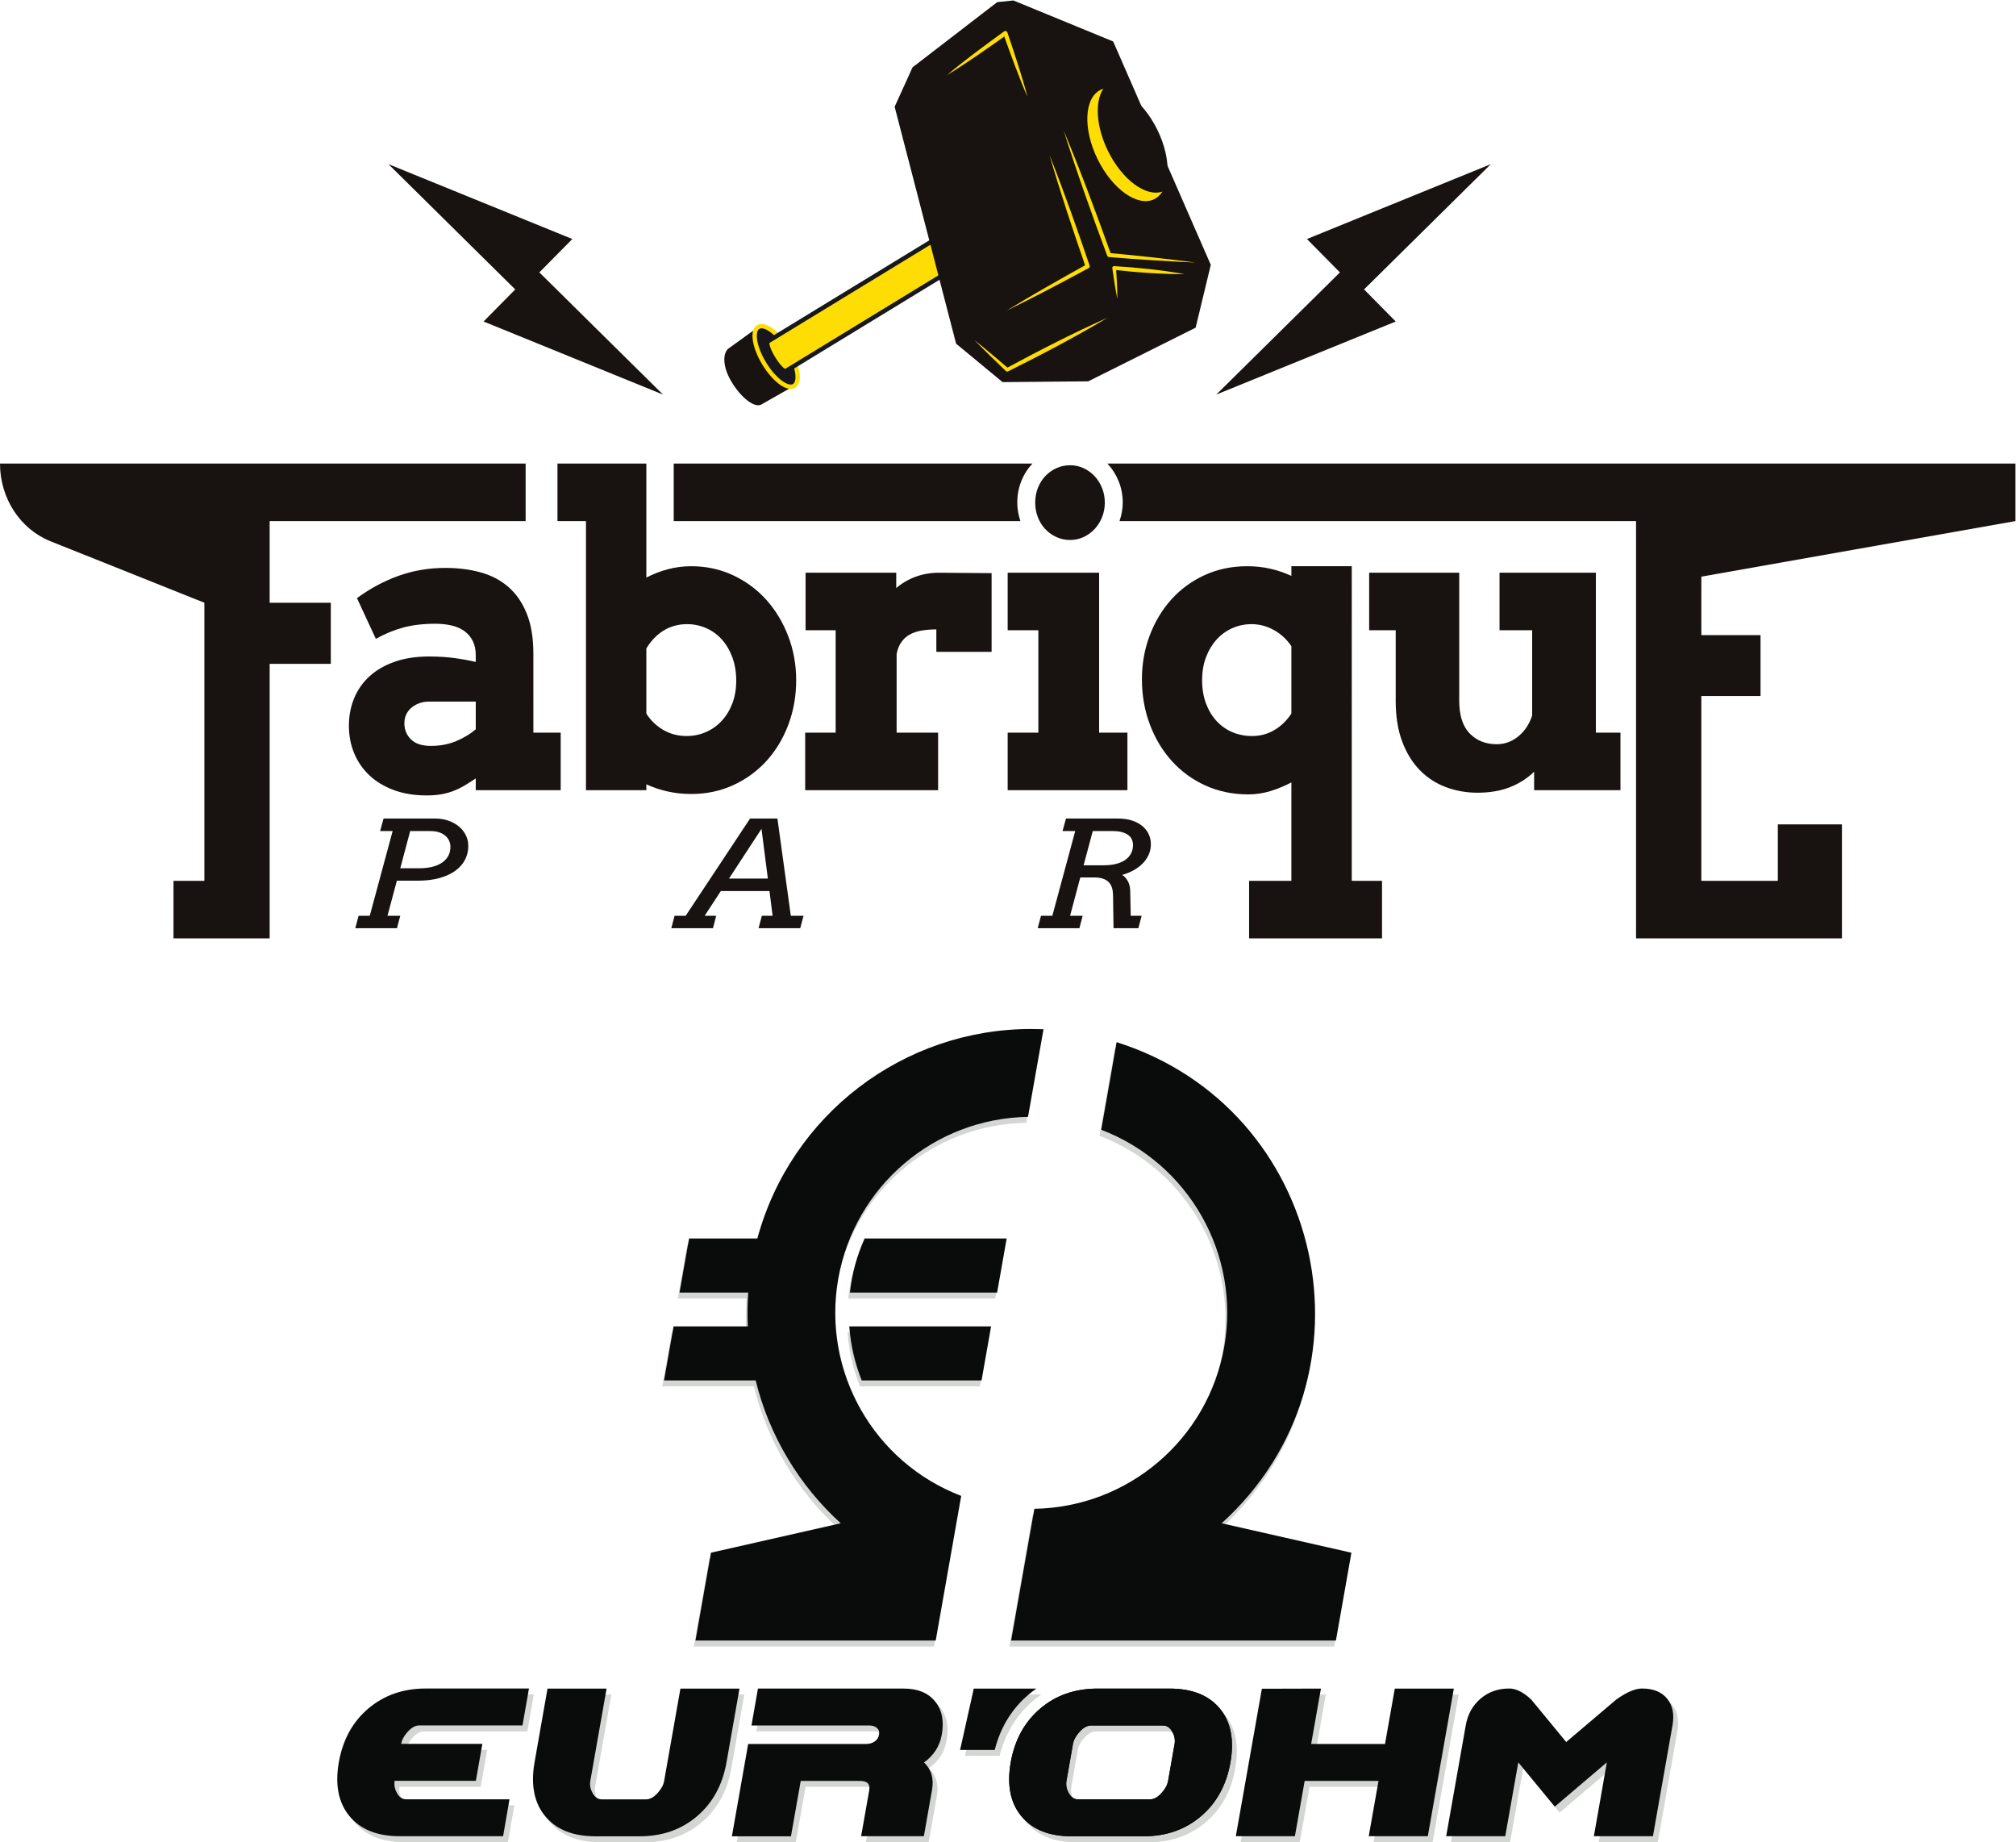<?xml version="1.0" encoding="UTF-8" standalone="no"?>
<svg
   xmlns:dc="http://purl.org/dc/elements/1.1/"
   xmlns:cc="http://creativecommons.org/ns#"
   xmlns:rdf="http://www.w3.org/1999/02/22-rdf-syntax-ns#"
   xmlns:svg="http://www.w3.org/2000/svg"
   xmlns="http://www.w3.org/2000/svg"
   viewBox="0 0 145.107 132.587"
   height="132.587"
   width="145.107"
   xml:space="preserve"
   id="svg2"
   version="1.1"><defs
     id="defs6"><clipPath
       id="clipPath76"
       clipPathUnits="userSpaceOnUse"><path
         id="path74"
         d="M 182.145,439.086 H 906.133 V 0.004 H 182.145 Z" /></clipPath><clipPath
       id="clipPath116"
       clipPathUnits="userSpaceOnUse"><path
         id="path114"
         d="m 408.949,325.965 h -36.875 c -1.73,-9.719 -3.422,-19.473 -5.156,-29.192 h 37.09 c -0.422,-6.078 -0.508,-12.164 -0.215,-18.246 h -40.082 c -1.734,-9.711 -3.422,-19.472 -5.156,-29.183 h 49.465 c 7.308,-29.699 23.32,-56.563 45.957,-77.129 -23.356,-5.285 -46.715,-10.606 -70.075,-15.887 -2.789,-15.801 -5.578,-31.637 -8.367,-47.433 h 129.719 c 4.605,26.019 9.172,52.078 13.769,78.097 -47.347,18.121 -75.183,67.293 -66.394,117.219 8.824,49.926 51.781,86.594 102.469,87.437 2.789,15.754 5.578,31.551 8.363,47.309 -2.234,0.082 -4.477,0.129 -6.676,0.129 -68.89,0 -129.672,-46.129 -147.836,-113.121 m 185.684,58.715 c 47.355,-18.125 75.23,-67.289 66.402,-117.215 -8.828,-49.93 -51.789,-86.594 -102.515,-87.438 -4.184,-23.699 -8.364,-47.437 -12.543,-71.132 h 175.375 c 2.789,15.796 5.578,31.632 8.367,47.433 -23.36,5.281 -46.723,10.602 -70.074,15.887 87.726,79.445 56.132,224.121 -56.731,259.769 -2.703,-15.796 -5.492,-31.55 -8.281,-47.304 M 466.859,325.965 c -4.222,-9.418 -6.8,-18.922 -7.937,-29.192 h 79.492 c 1.688,9.719 3.422,19.473 5.156,29.192 z m -8.281,-47.438 c 0.762,-10.175 2.961,-19.683 6.719,-29.183 h 64.715 c 1.726,9.711 3.418,19.472 5.148,29.183 z" /></clipPath></defs><g
     transform="matrix(1.333,0,0,-1.333,0,132.587)"
     id="g10"><g
       transform="scale(0.1)"
       id="g12"><path
         id="path14"
         style="fill:#181210;fill-opacity:1;fill-rule:nonzero;stroke:none"
         d="m 411.223,776.313 c -3.532,-2.161 -10.739,3.207 -16.09,11.976 -5.352,8.77 -4.891,16.32 -1.36,18.477 l 15.633,11.312 c 3.535,2.152 10.735,-3.207 16.086,-11.976 5.352,-8.77 6.832,-17.633 3.297,-19.786 l -17.566,-10.003" /><path
         id="path16"
         style="fill:#18171b;fill-opacity:1;fill-rule:nonzero;stroke:none"
         d="m 425.492,806.102 c 5.352,-8.77 6.832,-17.633 3.297,-19.786 -3.531,-2.16 -10.738,3.207 -16.09,11.977 -5.351,8.77 -6.824,17.629 -3.293,19.785 3.535,2.152 10.735,-3.207 16.086,-11.976" /><path
         id="path18"
         style="fill:none;stroke:#fddd04;stroke-width:2.357;stroke-linecap:butt;stroke-linejoin:miter;stroke-miterlimit:10;stroke-dasharray:none;stroke-opacity:1"
         d="m 425.492,806.102 c 5.352,-8.77 6.832,-17.633 3.297,-19.786 -3.531,-2.16 -10.738,3.207 -16.09,11.977 -5.351,8.77 -6.824,17.629 -3.293,19.785 3.535,2.152 10.735,-3.207 16.086,-11.976 z" /><path
         id="path20"
         style="fill:#fddd04;fill-opacity:1;fill-rule:nonzero;stroke:none"
         d="m 424.371,794.367 c -1.066,-0.652 -4.113,2.395 -6.801,6.801 -2.691,4.41 -4.011,8.512 -2.941,9.16 l 113.215,69.098 9.746,-15.961 -113.219,-69.098" /><path
         id="path22"
         style="fill:none;stroke:#18171b;stroke-width:2.357;stroke-linecap:butt;stroke-linejoin:miter;stroke-miterlimit:10;stroke-dasharray:none;stroke-opacity:1"
         d="m 424.371,794.367 c -1.066,-0.652 -4.113,2.395 -6.801,6.801 -2.691,4.41 -4.011,8.512 -2.941,9.16 l 113.215,69.098 9.746,-15.961 z" /><path
         id="path24"
         style="fill:#181210;fill-opacity:1;fill-rule:nonzero;stroke:none"
         d="m 483.078,937.016 9.68,21.293 45.711,35.191 8.719,0.906 53.898,-22.152 52.699,-120.598 -8.18,-33.922 -58.003,-28.976 -46.25,-0.414 -25.09,20.75 -33.184,127.922" /><path
         id="path26"
         style="fill:#fddd04;fill-opacity:1;fill-rule:nonzero;stroke:none"
         d="m 511.281,954.066 c 9.934,8.383 20.43,15.997 30.899,23.641 0.511,0.375 1.238,0.27 1.613,-0.25 0.074,-0.098 0.129,-0.207 0.168,-0.316 3.871,-11.528 7.758,-23.051 10.867,-34.844 -4.871,11.183 -8.965,22.633 -13.07,34.078 l 1.781,-0.562 c -10.59,-7.481 -21.152,-15 -32.258,-21.747" /><path
         id="path28"
         style="fill:#fddd04;fill-opacity:1;fill-rule:nonzero;stroke:none"
         d="m 566.703,910.91 c 7.86,-19.668 14.824,-39.633 21.656,-59.652 0.18,-0.524 -0.054,-1.102 -0.527,-1.36 -14.637,-7.914 -29.352,-15.691 -44.332,-22.972 14.211,8.691 28.691,16.894 43.246,24.957 l -0.519,-1.36 c -6.899,19.997 -13.653,40.04 -19.524,60.387" /><path
         id="path30"
         style="fill:#181210;fill-opacity:1;fill-rule:nonzero;stroke:none"
         d="m 624.941,924.559 c 7.993,-16.309 7.247,-33.075 -1.668,-37.442 -8.918,-4.375 -22.628,5.309 -30.621,21.617 -7.992,16.309 -7.246,33.075 1.668,37.446 8.918,4.371 22.625,-5.313 30.621,-21.621" /><path
         id="path32"
         style="fill:#fddd04;fill-opacity:1;fill-rule:nonzero;stroke:none"
         d="m 598.262,913.172 c -6.446,13.141 -7.168,26.582 -2.496,33.555 -0.493,-0.153 -0.977,-0.325 -1.446,-0.547 -8.914,-4.371 -9.66,-21.137 -1.668,-37.446 7.993,-16.308 21.703,-25.992 30.621,-21.617 1.805,0.883 3.262,2.301 4.387,4.098 -8.906,-3.067 -21.769,6.39 -29.398,21.957" /><path
         id="path34"
         style="fill:#fddd04;fill-opacity:1;fill-rule:nonzero;stroke:none"
         d="m 574.355,924.164 c 9.196,-22.031 17.532,-44.383 25.563,-66.84 l -0.93,0.715 c 15.567,-1.391 31.11,-3.121 46.621,-5.141 -15.629,0.676 -31.234,1.657 -46.808,2.969 -0.434,0.031 -0.789,0.332 -0.93,0.711 -8.324,22.352 -16.348,44.813 -23.516,67.586" /><path
         id="path36"
         style="fill:#fddd04;fill-opacity:1;fill-rule:nonzero;stroke:none"
         d="m 639.648,846.652 c -12.777,-0.054 -25.472,0.883 -38.128,2.301 l 1.097,1.113 c 0.418,-5.617 0.688,-11.246 0.742,-16.898 -1.113,5.539 -2.011,11.105 -2.757,16.687 -0.075,0.543 0.308,1.04 0.847,1.114 l 0.188,0.004 0.058,-0.004 c 12.711,-0.785 25.375,-2.055 37.953,-4.317" /><path
         id="path38"
         style="fill:#fddd04;fill-opacity:1;fill-rule:nonzero;stroke:none"
         d="m 526.203,811.012 c 6.215,-4.969 12.293,-10.098 18.309,-15.285 l -1.11,0.14 c 17.942,9.668 36.055,18.985 54.707,27.274 -17.519,-10.473 -35.57,-19.914 -53.8,-29.012 -0.364,-0.199 -0.821,-0.113 -1.114,0.141 -5.754,5.488 -11.441,11.035 -16.992,16.742" /><path
         id="path40"
         style="fill:#181210;fill-opacity:1;fill-rule:nonzero;stroke:none"
         d="m 736.539,838.383 68.465,67.644 -99.297,-40.429 17.809,-18.024 -66.657,-65.851 0.02,-0.055 96.769,39.395 -17.109,17.32" /><path
         id="path42"
         style="fill:#181210;fill-opacity:1;fill-rule:nonzero;stroke:none"
         d="m 278.215,838.383 -68.473,67.644 99.301,-40.429 -17.809,-18.024 66.657,-65.851 -0.024,-0.055 -96.762,39.395 17.11,17.32" /><path
         id="path44"
         style="fill:#181210;fill-opacity:1;fill-rule:nonzero;stroke:none"
         d="M 0,744.363 H 283.82 V 713.309 H 145.609 v -44.086 h 33.02 v -32.981 h -33.02 V 519.07 488.016 H 93.688 V 519.07 H 110.355 V 669.223 L 27.246,702.426 C 10.859,708.973 0,725.688 0,744.363 v 0" /><path
         id="path46"
         style="fill:#181210;fill-opacity:1;fill-rule:nonzero;stroke:none"
         d="m 232.68,591.926 c 5.031,0 9.597,0.871 13.699,2.605 4.105,1.742 7.605,3.856 10.512,6.352 v 14.961 h -25.485 c -1.629,0 -3.222,-0.27 -4.773,-0.797 -1.563,-0.527 -2.957,-1.285 -4.195,-2.266 -1.243,-0.98 -2.235,-2.191 -2.973,-3.629 -0.742,-1.433 -1.113,-3.093 -1.113,-4.984 0,-3.477 1.183,-6.387 3.554,-8.727 2.367,-2.343 5.965,-3.515 10.774,-3.515 z m 24.211,-17.563 c -2.481,-1.668 -4.743,-3.082 -6.793,-4.254 -2.055,-1.171 -4.106,-2.113 -6.16,-2.832 -2.059,-0.718 -4.176,-1.246 -6.368,-1.586 -2.199,-0.336 -4.605,-0.507 -7.222,-0.507 -6.586,0 -12.477,0.961 -17.684,2.89 -5.203,1.922 -9.586,4.571 -13.16,7.93 -3.574,3.363 -6.32,7.328 -8.231,11.898 -1.914,4.575 -2.871,9.539 -2.871,14.907 0,5.441 0.977,10.464 2.922,15.074 1.949,4.605 4.762,8.555 8.442,11.84 3.683,3.289 8.195,5.855 13.539,7.711 5.343,1.843 11.453,2.773 18.316,2.773 5.024,0 9.606,-0.281 13.75,-0.852 4.141,-0.562 7.981,-1.261 11.52,-2.093 v 3.625 c 0,2.949 -0.528,5.496 -1.594,7.648 -1.059,2.156 -2.547,3.934 -4.457,5.328 -1.914,1.399 -4.215,2.418 -6.902,3.063 -2.692,0.64 -5.625,0.961 -8.809,0.961 -6.66,0 -12.516,-0.699 -17.578,-2.094 -5.059,-1.402 -9.93,-3.422 -14.598,-6.063 l -10.195,21.985 c 7.222,5.289 14.777,9.332 22.668,12.125 7.894,2.797 16.265,4.195 25.117,4.195 6.859,0 13.219,-0.812 19.059,-2.437 5.832,-1.625 10.843,-4.27 15.023,-7.934 4.176,-3.664 7.449,-8.441 9.82,-14.336 2.368,-5.894 3.559,-13.07 3.559,-21.535 V 599.07 h 14.754 v -31.054 h -45.867 v 6.347" /><path
         id="path48"
         style="fill:#181210;fill-opacity:1;fill-rule:nonzero;stroke:none"
         d="m 370.98,657.664 c -4.671,0 -8.867,-1.141 -12.582,-3.402 -3.714,-2.27 -6.851,-5.516 -9.398,-9.746 v -35.133 c 2.266,-3.629 5.293,-6.559 9.082,-8.785 3.785,-2.231 8.012,-3.344 12.684,-3.344 3.613,0 7.047,0.695 10.304,2.098 3.25,1.398 6.11,3.398 8.543,6.007 2.442,2.606 4.375,5.743 5.789,9.403 1.418,3.668 2.129,7.804 2.129,12.414 0,4.679 -0.711,8.914 -2.129,12.695 -1.414,3.774 -3.328,6.984 -5.734,9.629 -2.406,2.645 -5.219,4.668 -8.438,6.063 -3.226,1.398 -6.64,2.101 -10.25,2.101 z m -69.968,86.699 H 349 V 682.82 c 3.828,1.965 7.754,3.477 11.793,4.535 4.031,1.055 8.172,1.586 12.414,1.586 8.145,0 15.684,-1.625 22.617,-4.871 6.942,-3.254 12.922,-7.672 17.949,-13.261 5.02,-5.59 8.969,-12.129 11.836,-19.606 2.868,-7.48 4.301,-15.414 4.301,-23.805 0,-8.46 -1.398,-16.429 -4.191,-23.91 -2.797,-7.48 -6.711,-14 -11.735,-19.55 -5.031,-5.551 -11.004,-9.938 -17.945,-13.145 -6.937,-3.215 -14.547,-4.82 -22.832,-4.82 -4.457,0 -8.703,0.457 -12.738,1.363 -4.031,0.902 -7.856,2.187 -11.469,3.852 v -3.172 h -32.594 v 145.293 h -15.394 v 31.054" /><path
         id="path50"
         style="fill:#181210;fill-opacity:1;fill-rule:nonzero;stroke:none"
         d="m 535.43,642.703 h -29.832 v 12.121 c -2.907,0 -5.563,-0.203 -7.965,-0.617 -2.406,-0.422 -4.516,-1.117 -6.32,-2.102 -1.805,-0.98 -3.329,-2.343 -4.567,-4.078 -1.238,-1.734 -2.105,-3.89 -2.601,-6.457 v -42.5 h 22.402 V 568.016 H 434.77 v 31.054 h 16.46 v 55.301 h -16.246 v 31.055 h 48.954 v -8.27 c 3.109,2.641 6.609,4.684 10.507,6.117 3.891,1.438 8.137,2.153 12.743,2.153 4.667,0 9.484,-0.039 14.433,-0.113 4.957,-0.079 9.563,-0.11 13.809,-0.11 v -42.5" /><path
         id="path52"
         style="fill:#181210;fill-opacity:1;fill-rule:nonzero;stroke:none"
         d="m 544.113,685.426 h 49.375 V 599.07 h 15.285 v -31.054 h -64.66 v 31.054 h 16.567 v 55.301 h -16.567 v 31.055" /><path
         id="path54"
         style="fill:#181210;fill-opacity:1;fill-rule:nonzero;stroke:none"
         d="m 676.066,597.254 c 4.387,0 8.403,1.078 12.051,3.23 3.645,2.157 6.707,5.118 9.184,8.899 v 36.375 c -2.477,3.703 -5.625,6.613 -9.449,8.73 -3.817,2.117 -7.856,3.176 -12.106,3.176 -3.605,0 -7.047,-0.723 -10.297,-2.152 -3.258,-1.442 -6.09,-3.481 -8.496,-6.125 -2.406,-2.649 -4.316,-5.817 -5.73,-9.516 -1.418,-3.707 -2.125,-7.863 -2.125,-12.473 0,-4.679 0.707,-8.894 2.125,-12.636 1.414,-3.739 3.343,-6.907 5.781,-9.516 2.445,-2.605 5.293,-4.59 8.547,-5.953 3.258,-1.355 6.758,-2.039 10.515,-2.039 z m -1.593,-78.184 h 22.828 v 53.141 c -3.75,-1.969 -7.555,-3.535 -11.41,-4.703 -3.864,-1.172 -7.805,-1.758 -11.844,-1.758 -8.422,0 -16.156,1.605 -23.203,4.813 -7.039,3.214 -13.094,7.632 -18.153,13.261 -5.058,5.625 -9.007,12.223 -11.839,19.778 -2.832,7.55 -4.247,15.636 -4.247,24.253 0,8.387 1.399,16.282 4.196,23.684 2.793,7.406 6.691,13.887 11.679,19.441 4.993,5.551 10.969,9.93 17.942,13.145 6.973,3.211 14.637,4.816 22.992,4.816 4.457,0 8.652,-0.453 12.578,-1.363 3.93,-0.902 7.699,-2.191 11.309,-3.851 v 5.214 h 32.601 V 519.07 h 16.348 v -31.054 h -71.777 v 31.054" /><path
         id="path56"
         style="fill:#181210;fill-opacity:1;fill-rule:nonzero;stroke:none"
         d="m 809.699,685.426 h 52.024 V 599.07 H 875 v -31.054 h -46.617 v 9.972 c -3.754,-3.625 -8.141,-6.425 -13.168,-8.386 -5.024,-1.961 -10.824,-2.95 -17.406,-2.95 -6.09,0 -11.829,1.02 -17.204,3.063 -5.386,2.039 -10.074,5.117 -14.07,9.238 -4,4.113 -7.148,9.274 -9.449,15.469 -2.305,6.195 -3.453,13.484 -3.453,21.875 v 38.074 h -14.332 v 31.055 h 48.629 v -69.129 c 0,-7.863 1.875,-13.734 5.625,-17.629 3.75,-3.891 8.636,-5.832 14.652,-5.832 4.25,0 8.106,1.394 11.574,4.191 3.473,2.793 5.985,6.575 7.539,11.332 v 46.012 h -17.621 v 31.055" /><path
         id="path58"
         style="fill:#181210;fill-opacity:1;fill-rule:nonzero;stroke:none"
         d="m 585.098,741.871 c -2.266,1.063 -4.672,1.582 -7.223,1.582 -2.687,0 -5.184,-0.519 -7.484,-1.582 -2.305,-1.058 -4.301,-2.492 -6,-4.305 -1.696,-1.812 -3.024,-3.953 -3.981,-6.402 -0.957,-2.457 -1.433,-5.082 -1.433,-7.883 0,-2.793 0.476,-5.418 1.433,-7.875 0.957,-2.457 2.285,-4.593 3.981,-6.398 1.699,-1.813 3.695,-3.254 6,-4.309 2.3,-1.058 4.797,-1.586 7.484,-1.586 2.551,0 4.957,0.528 7.223,1.586 2.261,1.055 4.25,2.496 5.949,4.309 1.691,1.805 3.039,3.941 4.031,6.398 0.988,2.457 1.485,5.082 1.485,7.875 0,2.801 -0.497,5.426 -1.485,7.883 -0.992,2.449 -2.34,4.59 -4.031,6.402 -1.699,1.813 -3.688,3.247 -5.949,4.305" /><path
         id="path60"
         style="fill:#181210;fill-opacity:1;fill-rule:nonzero;stroke:none"
         d="m 221.484,545.949 -5.355,-20.078 h 10.476 c 2.473,0 4.727,0.254 6.774,0.762 2.043,0.508 3.793,1.25 5.258,2.226 1.465,0.977 2.593,2.184 3.386,3.614 0.793,1.429 1.192,3.07 1.192,4.922 0,1.093 -0.219,2.152 -0.641,3.183 -0.429,1.031 -1.086,1.938 -1.969,2.735 -0.882,0.796 -2.011,1.429 -3.382,1.914 -1.379,0.484 -3.008,0.722 -4.899,0.722 z m -14.367,6.758 h 27.817 c 2.648,0 5.078,-0.391 7.273,-1.172 2.191,-0.781 4.086,-1.84 5.668,-3.183 1.59,-1.344 2.82,-2.911 3.688,-4.707 0.871,-1.797 1.304,-3.711 1.304,-5.743 0,-2.679 -0.597,-5.172 -1.789,-7.461 -1.183,-2.289 -2.933,-4.273 -5.234,-5.937 -2.305,-1.664 -5.156,-2.969 -8.555,-3.926 -3.402,-0.945 -7.297,-1.426 -11.687,-1.426 h -11.301 l -5.078,-18.945 h 6.906 l -1.781,-6.719 H 191.84 l 1.781,6.719 h 6.043 l 12.348,45.742 h -6.77 l 1.875,6.758" /><path
         id="path62"
         style="fill:#181210;fill-opacity:1;fill-rule:nonzero;stroke:none"
         d="m 393.621,520.285 h 20.996 l -3.429,26.875 z m 17.75,-20.078 h 5.813 l -1.696,13.359 H 389.23 l -8.738,-13.359 h 6.223 l -1.738,-6.719 h -22.504 l 1.781,6.719 h 5.988 l 34.774,52.5 h 14.773 l 7.227,-52.5 h 6.863 l -1.785,-6.719 H 409.59 l 1.781,6.719" /><path
         id="path64"
         style="fill:#181210;fill-opacity:1;fill-rule:nonzero;stroke:none"
         d="m 590.055,545.949 -4.942,-18.476 h 10.84 c 2.285,0 4.402,0.218 6.336,0.664 1.934,0.445 3.606,1.117 5.012,2.031 1.406,0.914 2.5,2.055 3.289,3.437 0.793,1.383 1.191,2.993 1.191,4.844 0,1.094 -0.215,2.106 -0.644,3.028 -0.418,0.921 -1.082,1.718 -1.981,2.382 -0.898,0.664 -2.051,1.176 -3.437,1.543 -1.387,0.368 -3.028,0.547 -4.914,0.547 z m -14.453,6.758 h 28.222 c 2.656,0 5.059,-0.336 7.227,-1.016 2.168,-0.679 4.023,-1.625 5.554,-2.851 1.543,-1.227 2.735,-2.692 3.575,-4.395 0.832,-1.703 1.25,-3.574 1.25,-5.605 0,-2.11 -0.418,-4.059 -1.25,-5.84 -0.84,-1.781 -1.973,-3.375 -3.387,-4.766 -1.418,-1.39 -3.066,-2.593 -4.941,-3.593 -1.875,-1 -3.848,-1.793 -5.93,-2.364 1.191,-0.722 2.199,-1.816 3.027,-3.281 0.821,-1.453 1.262,-3.183 1.321,-5.195 l 0.281,-13.594 h 5.898 l -1.785,-6.719 h -13.398 l -0.274,18.008 c -0.07,3.262 -0.937,5.645 -2.609,7.149 -1.68,1.511 -4.207,2.265 -7.598,2.265 h -7.461 l -5.527,-20.703 h 6.808 l -1.777,-6.719 h -22.512 l 1.786,6.719 h 6.125 l 12.355,45.742 h -6.855 l 1.875,6.758" /><path
         id="path66"
         style="fill:#181210;fill-opacity:1;fill-rule:nonzero;stroke:none"
         d="m 1088.28,713.313 v 31.054 H 597.902 c 0.063,-0.066 0.141,-0.117 0.203,-0.183 2.504,-2.672 4.504,-5.832 5.954,-9.411 1.449,-3.605 2.187,-7.472 2.187,-11.492 0,-3.465 -0.656,-6.789 -1.742,-9.968 h 5.285 4.293 269.332 V 519.074 488.02 h 111.172 v 61.539 h -34.613 v -30.485 h -41.305 v 99.781 h 31.961 v 32.868 h -31.961 v 31.59 l 169.612,30" /><path
         id="path68"
         style="fill:#181210;fill-opacity:1;fill-rule:nonzero;stroke:none"
         d="m 363.785,713.313 h 187.207 c -1.058,3.167 -1.695,6.496 -1.695,9.968 0,3.989 0.703,7.821 2.094,11.399 1.406,3.597 3.406,6.797 5.937,9.504 0.067,0.066 0.145,0.117 0.211,0.183 H 363.785 v -31.054" /><g
         id="g70"><g
           clip-path="url(#clipPath76)"
           id="g72"><path
             id="path78"
             style="fill:#d4d6d3;fill-opacity:1;fill-rule:nonzero;stroke:none"
             d="m 274.27,0.043 h -55.84 c -12.125,0 -21.164,3.633 -27.121,10.852 -5.957,7.227 -7.856,16.902 -5.743,29.023 2.153,12.164 7.43,21.883 15.922,29.059 8.492,7.184 18.797,10.816 30.965,10.816 h 55.793 l -3.504,-19.938 h -55.758 c -2.109,0 -4.222,-1.188 -6.293,-3.504 -1.902,-2.117 -3.082,-4.27 -3.461,-6.465 h 43.848 L 259.57,29.949 h -43.847 c -0.379,-2.199 0,-4.351 1.183,-6.465 1.223,-2.32 2.914,-3.508 5.028,-3.508 H 277.73 L 274.27,0.043" /><path
             id="path80"
             style="fill:#d4d6d3;fill-opacity:1;fill-rule:nonzero;stroke:none"
             d="M 394.902,39.875 C 392.75,27.707 387.426,17.996 378.98,10.812 370.488,3.59 360.188,0.004 348.02,0.004 h -23.954 c -12.121,0 -21.16,3.633 -27.117,10.852 -5.953,7.223 -7.855,16.895 -5.742,29.02 l 7.012,39.875 h 31.89 l -8.785,-49.848 c -0.383,-2.195 0,-4.348 1.18,-6.457 1.226,-2.324 2.918,-3.508 5.031,-3.508 h 23.906 c 2.11,0 4.223,1.184 6.293,3.508 1.899,2.109 3.082,4.262 3.461,6.457 L 369.98,79.75 h 31.895 l -6.973,-39.875" /><path
             id="path82"
             style="fill:#d4d6d3;fill-opacity:1;fill-rule:nonzero;stroke:none"
             d="M 501.477,0.043 H 467.598 L 471.992,25.008 c 0.59,3.297 -1.14,4.941 -5.113,4.941 H 434.992 L 429.711,0.043 H 397.816 L 406.605,49.887 h 63.782 c 1.648,0 3.125,0.422 4.476,1.305 1.309,0.891 2.114,2.117 2.407,3.723 0.3,1.52 -0.125,2.742 -1.137,3.629 -1.059,0.887 -2.367,1.312 -3.969,1.312 h -63.785 l 3.508,19.938 h 78.777 c 7.434,0 13.051,-2.281 16.813,-6.848 3.753,-4.559 4.98,-10.598 3.671,-18.031 -1.097,-6.211 -4.308,-11.195 -9.589,-14.996 3.972,-3.758 5.41,-8.742 4.308,-14.91 l -4.39,-24.965" /><path
             id="path84"
             style="fill:#d4d6d3;fill-opacity:1;fill-rule:nonzero;stroke:none"
             d="m 633.352,29.902 3.503,19.938 c 0.375,2.199 0,4.352 -1.187,6.465 -1.223,2.324 -2.914,3.508 -5.023,3.508 h -38.903 c -2.156,0 -4.222,-1.184 -6.293,-3.508 -1.902,-2.113 -3.086,-4.266 -3.465,-6.465 l -3.507,-19.938 c -0.379,-2.195 0,-4.348 1.187,-6.457 1.219,-2.324 2.91,-3.508 5.024,-3.508 h 38.902 c 2.113,0 4.223,1.184 6.293,3.508 1.945,2.152 3.086,4.305 3.469,6.457 m 33.66,9.973 C 664.859,27.707 659.578,17.996 651.09,10.812 642.598,3.59 632.289,0.004 620.129,0.004 h -38.902 c -12.125,0 -21.164,3.633 -27.122,10.852 -5.957,7.223 -7.855,16.895 -5.746,29.02 2.161,12.164 7.481,21.879 15.926,29.062 8.449,7.223 18.797,10.812 30.965,10.812 h 38.902 c 12.161,0 21.203,-3.59 27.157,-10.812 5.957,-7.184 7.816,-16.855 5.703,-29.062" /><path
             id="path86"
             style="fill:#d4d6d3;fill-opacity:1;fill-rule:nonzero;stroke:none"
             d="M 773.586,0.043 H 741.695 L 746.973,29.902 H 707.102 L 701.816,0.043 h -31.89 L 683.992,79.664 715.883,79.75 710.605,49.84 h 39.875 l 5.278,29.91 h 31.894 L 773.586,0.043" /><path
             id="path88"
             style="fill:#d4d6d3;fill-opacity:1;fill-rule:nonzero;stroke:none"
             d="M 895.152,0.043 H 863.258 L 870.27,39.918 842.141,16.008 822.457,39.918 815.402,0.043 h -31.89 L 794.066,59.855 c 1.063,5.996 3.723,10.812 8.028,14.488 4.269,3.633 9.422,5.449 15.461,5.449 3.718,0 7.687,-1.988 11.914,-6 l 18.836,-22.895 26.992,22.895 c 5.578,4.012 10.266,6 13.98,6 6,0 10.52,-1.816 13.516,-5.449 3.004,-3.633 3.977,-8.449 2.914,-14.488 L 895.152,0.043" /><path
             id="path90"
             style="fill:#d4d6d3;fill-opacity:1;fill-rule:nonzero;stroke:none"
             d="m 521.031,46.633 h 18.715 c 0.336,1.309 0.676,2.578 1.098,3.844 0.972,3.043 2.152,6 3.59,8.828 0.843,1.688 1.773,3.34 2.789,4.902 1.687,2.617 3.59,5.106 5.703,7.43 1.054,1.145 2.152,2.281 3.336,3.34 1.14,1.055 2.359,2.066 3.586,3.039 0.761,0.594 1.562,1.184 2.371,1.734 h -33.797 c -2.445,-11.027 -4.895,-22.055 -7.391,-33.117" /><path
             id="path92"
             style="fill:#d4d6d3;fill-opacity:1;fill-rule:nonzero;stroke:none"
             d="m 504.309,105.688 c 4.601,26.011 9.164,52.078 13.769,78.097 -47.355,18.121 -75.23,67.285 -66.402,117.215 8.828,49.93 51.785,86.59 102.476,87.434 2.782,15.757 5.571,31.558 8.36,47.308 -71.598,3.086 -135.758,-43.84 -154.516,-112.984 h -36.875 c -1.73,-9.719 -3.422,-19.477 -5.148,-29.192 h 37.086 c -0.426,-6.086 -0.508,-12.164 -0.211,-18.246 h -40.09 c -1.727,-9.757 -3.422,-19.472 -5.149,-29.191 h 49.461 c 7.305,-29.734 23.317,-56.559 45.996,-77.129 -23.355,-5.277 -46.714,-10.602 -70.074,-15.883 -2.789,-15.797 -5.574,-31.637 -8.363,-47.429 z M 658.773,169 c 87.735,79.453 56.137,224.129 -56.726,259.73 -2.789,-15.753 -5.57,-31.55 -8.359,-47.308 47.347,-18.117 75.222,-67.285 66.394,-117.211 -8.781,-49.926 -51.781,-86.637 -102.512,-87.438 -4.179,-23.695 -8.367,-47.433 -12.547,-71.132 h 175.383 c 2.789,15.797 5.574,31.636 8.36,47.437 -23.317,5.32 -46.633,10.645 -69.993,15.922 M 534.211,275.32 h -76.578 c 0.758,-10.179 2.953,-19.683 6.715,-29.191 h 64.711 c 1.734,9.719 3.461,19.473 5.152,29.191 m 3.211,18.246 h -79.453 c 1.136,10.262 3.715,19.766 7.941,29.192 h 76.664 c -1.691,-9.719 -3.418,-19.477 -5.152,-29.192" /><path
             id="path94"
             style="fill:#0a0b0b;fill-opacity:1;fill-rule:nonzero;stroke:none"
             d="m 271.652,3.254 h -55.847 c -12.117,0 -21.16,3.633 -27.114,10.855 -5.957,7.219 -7.855,16.895 -5.746,29.02 2.153,12.16 7.438,21.879 15.922,29.062 C 207.359,79.367 217.664,83 229.828,83 h 55.801 l -3.504,-19.938 h -55.758 c -2.109,0 -4.222,-1.18 -6.293,-3.504 -1.898,-2.109 -3.082,-4.269 -3.461,-6.461 h 43.84 l -3.504,-19.941 h -43.844 c -0.378,-2.192 0,-4.352 1.18,-6.461 1.227,-2.324 2.918,-3.504 5.028,-3.504 h 55.8 L 271.652,3.254" /><path
             id="path96"
             style="fill:#0a0b0b;fill-opacity:1;fill-rule:nonzero;stroke:none"
             d="M 392.285,43.082 C 390.133,30.922 384.809,21.203 376.363,14.023 367.871,6.801 357.563,3.211 345.402,3.211 h -23.914 c -12.117,0 -21.16,3.633 -27.113,10.855 -5.957,7.227 -7.855,16.898 -5.746,29.016 l 7.012,39.879 h 31.894 l -8.789,-49.844 c -0.383,-2.195 0,-4.352 1.18,-6.465 1.226,-2.324 2.918,-3.504 5.031,-3.504 h 23.906 c 2.114,0 4.223,1.18 6.293,3.504 1.899,2.113 3.086,4.27 3.461,6.465 l 8.789,49.844 h 31.891 L 392.285,43.082" /><path
             id="path98"
             style="fill:#0a0b0b;fill-opacity:1;fill-rule:nonzero;stroke:none"
             d="M 498.859,3.254 H 464.98 l 4.395,24.922 c 0.59,3.293 -1.141,4.941 -5.113,4.941 H 432.371 L 427.09,3.211 h -31.891 l 8.785,49.844 h 63.786 c 1.644,0 3.125,0.418 4.476,1.309 1.309,0.887 2.109,2.113 2.406,3.715 0.293,1.524 -0.125,2.75 -1.14,3.633 -1.055,0.891 -2.364,1.309 -3.969,1.309 h -63.781 l 3.508,19.941 h 78.773 c 7.437,0 13.051,-2.285 16.812,-6.848 3.758,-4.559 4.985,-10.598 3.676,-18.035 -1.097,-6.207 -4.312,-11.191 -9.59,-14.996 3.969,-3.758 5.407,-8.738 4.305,-14.906 L 498.859,3.254" /><path
             id="path100"
             style="fill:#0a0b0b;fill-opacity:1;fill-rule:nonzero;stroke:none"
             d="m 630.727,33.117 3.507,19.938 c 0.379,2.195 0,4.348 -1.183,6.461 -1.223,2.324 -2.914,3.504 -5.024,3.504 h -38.906 c -2.152,0 -4.223,-1.18 -6.293,-3.504 -1.898,-2.113 -3.082,-4.266 -3.461,-6.461 l -3.508,-19.938 c -0.379,-2.195 0,-4.352 1.184,-6.465 1.223,-2.324 2.914,-3.504 5.027,-3.504 h 38.903 c 2.109,0 4.222,1.18 6.293,3.504 1.945,2.152 3.082,4.312 3.461,6.465 m 33.668,9.965 C 662.242,30.922 656.957,21.203 648.473,14.023 639.98,6.801 629.672,3.211 617.512,3.211 h -38.907 c -12.121,0 -21.164,3.633 -27.117,10.855 -5.957,7.227 -7.859,16.898 -5.746,29.016 2.153,12.168 7.477,21.883 15.922,29.062 8.449,7.223 18.801,10.816 30.965,10.816 h 38.906 c 12.16,0 21.199,-3.594 27.156,-10.816 5.957,-7.18 7.813,-16.895 5.704,-29.062" /><path
             id="path102"
             style="fill:#0a0b0b;fill-opacity:1;fill-rule:nonzero;stroke:none"
             d="m 630.727,33.117 3.507,19.938 c 0.379,2.195 0,4.348 -1.183,6.461 -1.223,2.324 -2.914,3.504 -5.024,3.504 h -38.906 c -2.152,0 -4.223,-1.18 -6.293,-3.504 -1.898,-2.113 -3.082,-4.266 -3.461,-6.461 l -3.508,-19.938 c -0.379,-2.195 0,-4.352 1.184,-6.465 1.223,-2.324 2.914,-3.504 5.027,-3.504 h 38.903 c 2.109,0 4.222,1.18 6.293,3.504 1.945,2.152 3.082,4.312 3.461,6.465 m 33.668,9.965 C 662.242,30.922 656.957,21.203 648.473,14.023 639.98,6.801 629.672,3.211 617.512,3.211 h -38.907 c -12.121,0 -21.164,3.633 -27.117,10.855 -5.957,7.227 -7.859,16.898 -5.746,29.016 2.153,12.168 7.477,21.883 15.922,29.062 8.449,7.223 18.801,10.816 30.965,10.816 h 38.906 c 12.16,0 21.199,-3.594 27.156,-10.816 5.957,-7.18 7.813,-16.895 5.704,-29.062" /><path
             id="path104"
             style="fill:#0a0b0b;fill-opacity:1;fill-rule:nonzero;stroke:none"
             d="m 770.969,3.254 h -31.895 l 5.281,29.863 H 704.477 L 699.199,3.254 h -31.89 l 14.062,79.621 31.895,0.086 -5.282,-29.906 h 39.879 l 5.278,29.906 h 31.89 L 770.969,3.254" /><path
             id="path106"
             style="fill:#0a0b0b;fill-opacity:1;fill-rule:nonzero;stroke:none"
             d="m 892.531,3.254 h -31.89 L 867.652,43.129 839.523,19.223 819.836,43.129 812.785,3.254 h -31.894 l 10.558,59.809 c 1.055,6.004 3.719,10.816 8.028,14.488 4.265,3.633 9.421,5.449 15.461,5.449 3.714,0 7.683,-1.98 11.91,-5.996 l 18.84,-22.895 26.988,22.895 C 878.254,81.019 882.945,83 886.66,83 c 5.996,0 10.52,-1.816 13.516,-5.449 3,-3.633 3.969,-8.445 2.914,-14.488 L 892.531,3.254" /><path
             id="path108"
             style="fill:#0a0b0b;fill-opacity:1;fill-rule:nonzero;stroke:none"
             d="m 518.414,49.84 h 18.711 c 0.336,1.312 0.68,2.578 1.098,3.848 0.972,3.043 2.152,5.996 3.593,8.828 0.844,1.691 1.774,3.336 2.786,4.899 1.687,2.617 3.593,5.113 5.703,7.438 1.058,1.137 2.152,2.281 3.34,3.336 1.136,1.051 2.363,2.07 3.585,3.039 0.762,0.59 1.563,1.184 2.364,1.734 h -33.789 c -2.45,-11.023 -4.903,-22.051 -7.391,-33.121" /></g></g><g
         id="g110"><g
           clip-path="url(#clipPath116)"
           id="g112"><path
             id="path118"
             style="fill:#0a0b0b;fill-opacity:1;fill-rule:nonzero;stroke:none"
             d="M 701.969,564.07 853.566,147.504 404.008,-16.094 252.406,400.477 701.969,564.07" /></g></g></g></g></svg>